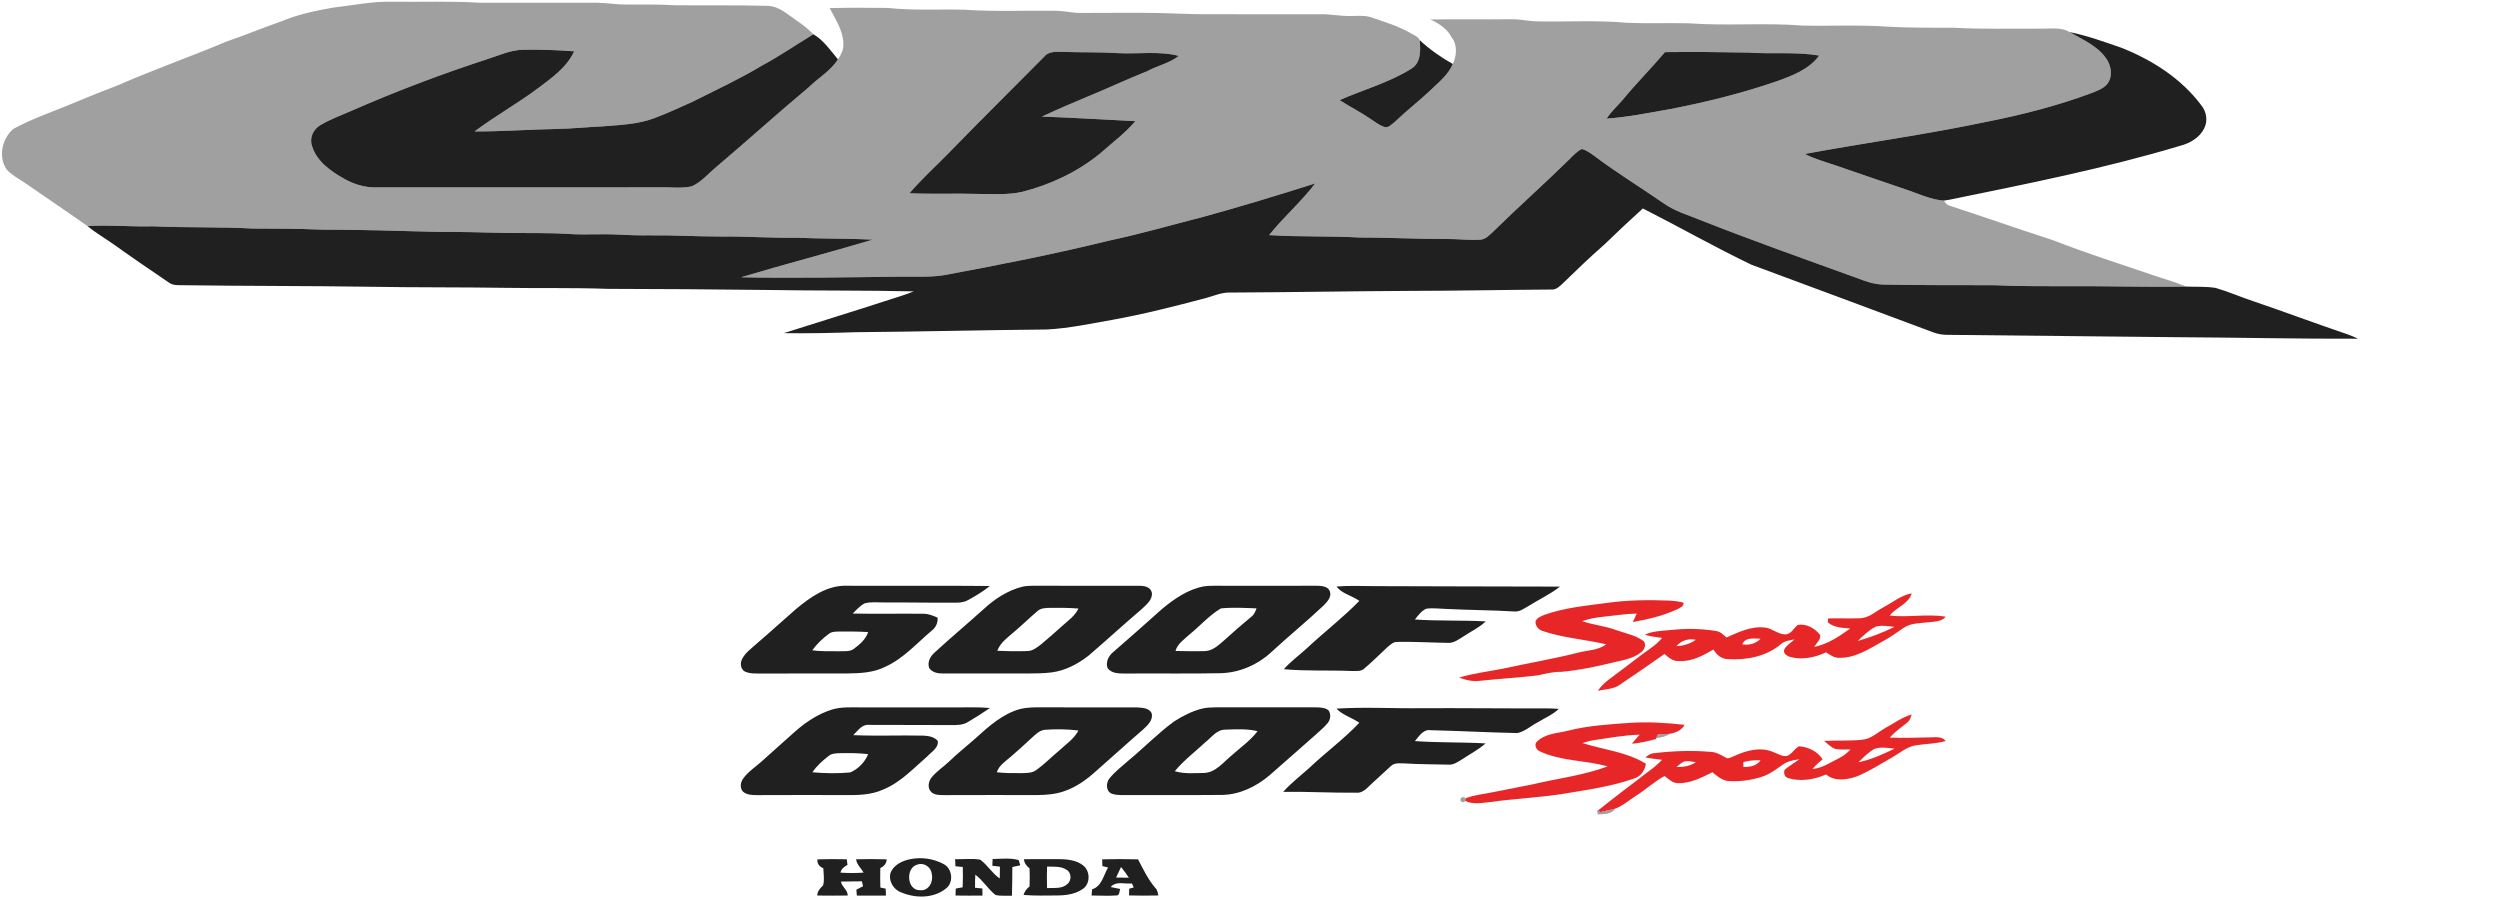 <?xml version="1.0" encoding="UTF-8"?>
<svg xmlns="http://www.w3.org/2000/svg" xmlns:xlink="http://www.w3.org/1999/xlink" width="1473pt" height="529pt" viewBox="0 0 1473 529" version="1.1">
<g id="surface1">
<path style=" stroke:none;fill-rule:nonzero;fill:rgb(62.694%,62.694%,62.694%);fill-opacity:1;" d="M 196.211 4.5 C 207.789 3.199 219.289 0.699 231 1.02 C 248.32 1.238 265.66 0.551 282.969 1.629 C 305.98 1.672 328.988 1.648 352.012 1.621 C 357.68 1.711 363.301 2.75 368.988 2.66 C 378.66 2.621 388.34 2.57 398 3.102 C 416.328 3.262 434.672 2.93 453 3.461 C 458.98 3.93 463.68 8.109 468.379 11.43 C 472.23 14.051 476.031 16.789 479.25 20.18 C 469.09 26.309 459.301 33.09 448.828 38.711 C 435.66 46.621 421.711 53.078 408 59.969 C 400.609 63.309 393.23 66.719 385.648 69.578 C 376.09 73.211 365.75 73.609 355.672 74.41 C 346.441 74.852 337.25 75.809 328.012 75.98 C 311.879 76.301 295.762 77.488 279.621 77.449 C 291.68 68.398 304.93 61.039 317 51.988 C 325.102 45.898 333.93 39.738 338.301 30.23 C 328.199 29.512 318.07 29.07 307.941 29.32 C 300.57 29.512 293.801 32.762 286.879 34.93 C 259.852 43.73 233.238 53.828 207.191 65.23 C 200.988 67.988 194.52 70.262 188.691 73.77 C 184.52 76.172 182.18 81.461 183.859 86.09 C 186.648 95.148 194.871 100.852 202.73 105.289 C 208.281 108.441 214.559 110.43 220.98 110.43 C 276.988 110.359 332.988 110.422 389 110.391 C 395.211 110.172 401.559 111.211 407.66 109.77 C 413.371 107.191 417.441 102.172 422.199 98.238 C 440.441 82.809 458.141 66.75 476.48 51.449 C 482.141 45.871 489.391 41.82 493.73 35 C 495.531 32.328 497.07 29.281 496.922 25.969 C 496.871 18.172 492.289 11.48 488.859 4.781 C 500.238 4.461 511.621 4.559 523 4.672 C 537.941 6.289 552.988 5.359 567.988 5.711 C 586.309 7 604.691 6.07 623.039 6.359 C 627.711 6.559 632.289 7.691 636.988 7.621 C 649.328 7.52 661.672 7.59 674.012 7.559 C 687.012 7.539 699.988 8.52 713 8.352 C 734.672 8.359 756.34 8.52 778 8.391 C 784.031 8.309 789.969 9.578 796 9.41 C 799.73 9.43 803.559 8.961 807.199 10.012 C 815.422 12.738 823.762 15.301 831.34 19.621 C 833.09 20.77 835.691 21.551 836.461 23.629 C 837.039 29.512 837.34 37.02 831.531 40.5 C 818.441 48.711 803.359 52.789 789.309 58.98 C 795.34 62.93 801.84 66.109 807.77 70.238 C 810.191 71.852 812.551 73.68 815.32 74.68 C 817.879 75.809 819.98 73.211 821.828 71.82 C 828.809 65.102 836.531 59.23 843.531 52.531 C 848.191 48.059 853.41 43.789 856 37.699 C 858.359 32.719 858.801 26.379 855.23 21.859 C 852.609 16.859 847.781 13.82 842.828 11.488 C 858.551 11.211 874.27 11.559 890 11.34 C 894.68 11.199 899.289 12.191 903.949 12.539 C 922.301 13.051 940.73 11.73 959.039 13.461 C 971.02 13.922 983.012 13.449 994.988 13.719 C 1017.281 15.391 1039.68 13.281 1061.969 15.059 C 1078.961 15.449 1095.969 14.52 1112.941 15.75 C 1125.621 16.422 1138.328 16.359 1151.031 16.352 C 1168 17.27 1185.012 16.77 1202 16.871 C 1207.801 17.059 1214.148 15.738 1219.422 18.891 C 1226.941 23.328 1235.602 26.828 1240.801 34.219 C 1243.82 38.391 1244.98 44.41 1242 48.91 C 1239.828 52.07 1236 53.32 1232.629 54.73 C 1212.531 62.23 1191.699 67.57 1170.68 71.73 C 1135.141 79.238 1099.121 84.09 1063.43 90.711 C 1069.16 93.73 1075.469 95.328 1081.559 97.461 C 1095.238 102.09 1108.852 106.941 1122.551 111.512 C 1130.059 113.922 1137.309 117.648 1145.301 118.18 C 1146.121 119.469 1147.09 120.75 1148.66 121.16 C 1168.949 127.809 1189.109 134.891 1209.43 141.461 C 1228.711 148.98 1248.43 155.281 1268.02 161.949 C 1274.711 164.262 1281.57 166.102 1288.109 168.859 C 1264.398 169.238 1240.699 168.449 1217 168.648 C 1203.012 168.52 1189.012 168.77 1175.031 168.039 C 1152.988 167.949 1130.949 168.121 1108.91 167.648 C 1101.41 167.289 1094.629 163.73 1087.602 161.461 C 1058.84 151.051 1030.02 140.801 1001.578 129.551 C 994.328 126.609 986.68 124.371 980.23 119.809 C 966.629 110.359 952.449 101.738 939.23 91.762 C 937 90.172 934.73 88.512 932.07 87.762 C 929.16 89.121 927 91.559 924.77 93.77 C 909.969 108.32 894.422 122.07 879.629 136.629 C 877.461 138.621 875.219 141.129 872.051 141.23 C 865.359 141.641 858.68 140.719 851.988 140.809 C 834.969 140.871 817.961 139.898 800.941 139.941 C 783.23 138.949 765.469 139.68 747.77 138.52 C 756.262 127.879 766.672 118.922 774.93 108.07 C 753.27 114.93 731.52 121.559 709.609 127.59 C 691.031 132.34 672.609 137.711 653.84 141.68 C 621.531 149.66 588.871 156.059 556.16 162.141 C 547.84 163.469 539.379 162.91 531 163 C 499.551 163.371 468.09 163.98 436.641 163.371 C 462.422 155.621 488.512 148.91 514.289 141.18 C 499.211 140.422 484.109 140.762 469.02 140.059 C 454.34 140.289 439.68 139.191 425 139.352 C 410.988 139.398 397.012 138.5 383 138.672 C 376.68 138.762 370.352 138.551 364.039 138.211 C 354.398 137.711 344.738 138.488 335.109 137.852 C 322.75 137.09 310.371 137.398 298 137.27 C 284.672 136.898 271.328 136.578 257.988 136.629 C 235 136.059 212.012 135.27 189 135.289 C 175.648 134.68 162.289 134.719 148.93 134.66 C 129.32 133.621 109.672 134.211 90.051 133.352 C 77.23 133.711 64.41 132.359 51.602 133.238 C 39.91 124.922 27.918 116.969 16.148 108.75 C 12.109 105.84 7.441 103.691 4.02 99.988 C -1.25 92.551 1.199 81.648 7.871 75.941 C 18.59 70.09 30.199 66.141 41.461 61.469 C 50.699 57.551 60.031 53.852 69.398 50.281 C 90.48 41.039 112.219 33.43 133.41 24.5 C 144.262 20.82 154.809 16.352 165.641 12.621 C 175.391 8.512 185.828 6.328 196.211 4.5 M 615.32 33.328 C 596.762 52.109 577.922 70.621 559.551 89.578 C 551.68 97.691 543.219 105.27 535.859 113.859 C 549.238 114.48 562.629 113.859 576.012 114.27 C 584.699 114.219 593.52 114.98 602.078 113.09 C 618.852 108.879 634.879 101.301 648.309 90.352 C 655.262 84.102 662.891 78.551 668.969 71.391 C 650.629 70.449 632.281 69.359 613.93 68.68 C 622.59 64.621 631.391 60.871 640.219 57.172 C 652.219 52.27 663.93 46.73 675.969 41.93 C 682.012 38.621 689.078 37.281 694.539 32.941 C 682.93 29.941 670.828 31.922 659 31.32 C 648.352 30.602 637.672 30.98 627.012 30.59 C 623.02 30.66 618.18 29.82 615.32 33.328 M 955.988 58.961 C 952.828 62.578 949.238 65.852 946.609 69.898 C 959.301 68.98 971.828 66.441 984.352 64.23 C 1005.5 60.121 1026.488 54.93 1046.871 47.891 C 1056.059 44.578 1065.852 40.922 1071.859 32.738 C 1058.02 30.391 1043.93 31.988 1029.988 30.969 C 1013.672 30.648 997.34 30.531 981.012 30.711 C 972.879 40.32 963.949 49.211 955.988 58.961 M 976.77 432.75 C 979.25 432.641 981.73 432.539 984.211 432.289 C 981.691 433.859 978.809 434.641 975.879 434.879 C 976.102 434.352 976.551 433.281 976.77 432.75 M 860.43 471.148 C 860.48 469.738 862.781 469.012 863.469 470.359 C 863.43 470.75 863.359 471.531 863.328 471.918 C 862.648 473.211 860.34 472.609 860.43 471.148 M 940.988 477.211 L 941.531 477.551 C 941.891 477.789 942.609 478.25 942.969 478.488 C 945.898 477.762 948.859 477.141 951.801 476.41 C 949.391 479.891 945.078 479.711 941.328 479.82 C 941.238 479.168 941.078 477.859 940.988 477.211 "/>
<path style=" stroke:none;fill-rule:nonzero;fill:rgb(12.547%,12.547%,12.547%);fill-opacity:1;" d="M 1240.801 34.219 C 1235.602 26.828 1226.941 23.328 1219.422 18.891 C 1229.84 21.039 1239.898 24.672 1249.949 28.141 C 1268.051 35.328 1285.219 46.238 1296.988 62.012 C 1300.102 65.781 1301 71.371 1298.648 75.75 C 1295.93 81.129 1290.371 84.391 1284.699 85.859 C 1240.012 99.281 1194.18 108.34 1148.52 117.699 C 1147.719 117.82 1146.109 118.059 1145.301 118.18 C 1137.309 117.648 1130.059 113.922 1122.551 111.512 C 1108.852 106.941 1095.238 102.09 1081.559 97.461 C 1075.469 95.328 1069.16 93.73 1063.43 90.711 C 1099.121 84.09 1135.141 79.238 1170.68 71.73 C 1191.699 67.57 1212.531 62.23 1232.629 54.73 C 1236 53.32 1239.828 52.07 1242 48.91 C 1244.98 44.41 1243.82 38.391 1240.801 34.219 M 479.25 20.18 C 485.238 23.66 489.34 29.738 493.73 35 C 489.391 41.82 482.141 45.871 476.48 51.449 C 458.141 66.75 440.441 82.809 422.199 98.238 C 417.441 102.172 413.371 107.191 407.66 109.77 C 401.559 111.211 395.211 110.172 389 110.391 C 332.988 110.422 276.988 110.359 220.98 110.43 C 214.559 110.43 208.281 108.441 202.73 105.289 C 194.871 100.852 186.648 95.148 183.859 86.09 C 182.18 81.461 184.52 76.172 188.691 73.77 C 194.52 70.262 200.988 67.988 207.191 65.23 C 233.238 53.828 259.852 43.73 286.879 34.93 C 293.801 32.762 300.57 29.512 307.941 29.32 C 318.07 29.07 328.199 29.512 338.301 30.23 C 333.93 39.738 325.102 45.898 317 51.988 C 304.93 61.039 291.68 68.398 279.621 77.449 C 295.762 77.488 311.879 76.301 328.012 75.98 C 337.25 75.809 346.441 74.852 355.672 74.41 C 365.75 73.609 376.09 73.211 385.648 69.578 C 393.23 66.719 400.609 63.309 408 59.969 C 421.711 53.078 435.66 46.621 448.828 38.711 C 459.301 33.09 469.09 26.309 479.25 20.18 M 831.531 40.5 C 837.34 37.02 837.039 29.512 836.461 23.629 C 842.352 29.141 848.988 33.75 856 37.699 C 853.41 43.789 848.191 48.059 843.531 52.531 C 836.531 59.23 828.809 65.102 821.828 71.82 C 819.98 73.211 817.879 75.809 815.32 74.68 C 812.551 73.68 810.191 71.852 807.77 70.238 C 801.84 66.109 795.34 62.93 789.309 58.98 C 803.359 52.789 818.441 48.711 831.531 40.5 M 615.32 33.328 C 618.18 29.82 623.02 30.66 627.012 30.59 C 637.672 30.98 648.352 30.602 659 31.32 C 670.828 31.922 682.93 29.941 694.539 32.941 C 689.078 37.281 682.012 38.621 675.969 41.93 C 663.93 46.73 652.219 52.27 640.219 57.172 C 631.391 60.871 622.59 64.621 613.93 68.68 C 632.281 69.359 650.629 70.449 668.969 71.391 C 662.891 78.551 655.262 84.102 648.309 90.352 C 634.879 101.301 618.852 108.879 602.078 113.09 C 593.52 114.98 584.699 114.219 576.012 114.27 C 562.629 113.859 549.238 114.48 535.859 113.859 C 543.219 105.27 551.68 97.691 559.551 89.578 C 577.922 70.621 596.762 52.109 615.32 33.328 M 955.988 58.961 C 963.949 49.211 972.879 40.32 981.012 30.711 C 997.34 30.531 1013.672 30.648 1029.988 30.969 C 1043.93 31.988 1058.02 30.391 1071.859 32.738 C 1065.852 40.922 1056.059 44.578 1046.871 47.891 C 1026.488 54.93 1005.5 60.121 984.352 64.23 C 971.828 66.441 959.301 68.98 946.609 69.898 C 949.238 65.852 952.828 62.578 955.988 58.961 M 924.77 93.77 C 927 91.559 929.16 89.121 932.07 87.762 C 934.73 88.512 937 90.172 939.23 91.762 C 952.449 101.738 966.629 110.359 980.23 119.809 C 986.68 124.371 994.328 126.609 1001.578 129.551 C 1030.02 140.801 1058.84 151.051 1087.602 161.461 C 1094.629 163.73 1101.41 167.289 1108.91 167.648 C 1130.949 168.121 1152.988 167.949 1175.031 168.039 C 1189.012 168.77 1203.012 168.52 1217 168.648 C 1240.699 168.449 1264.398 169.238 1288.109 168.859 C 1293.871 169.07 1299.711 168.711 1305.43 169.641 C 1312.941 171.801 1320.121 174.98 1327.539 177.441 C 1346.129 183.762 1364.52 190.66 1383.129 196.969 C 1385.238 197.73 1387.328 198.602 1389.371 199.57 C 1353.578 199.691 1317.781 198.859 1281.98 198.672 C 1236.98 198.281 1191.98 197.68 1146.98 197.289 C 1144.289 197.238 1141.621 196.781 1139.109 195.828 C 1103.43 182.488 1067.711 169.23 1031.98 155.988 C 1010.309 145.602 989.398 133.68 967.961 122.82 C 960.262 129.82 952.648 136.922 945.191 144.172 C 936.828 151.449 928.852 159.16 920.898 166.891 C 918.969 168.672 916.91 170.84 914.039 170.59 C 886.41 170.77 858.77 171.359 831.121 171.391 C 795.73 171.559 760.34 172.219 724.949 172.371 C 719.941 172.18 715.32 174.281 710.59 175.59 C 692.371 180.398 674.09 185.07 655.539 188.43 C 642.762 190.68 630 193.41 617.02 194.129 C 579.352 194.48 541.691 195.422 504.02 195.738 C 489.961 196.211 475.891 196.5 461.82 196.289 C 482.672 189.609 503.629 183.25 524.449 176.449 C 529.07 174.879 533.828 173.648 538.309 171.672 C 509.551 171.031 480.762 171.34 451.988 170.852 C 420.66 170.488 389.328 170.23 358 170.191 C 338.34 169.469 318.672 169.922 299 169.609 C 272 169.191 245 169.422 218 168.961 C 181.34 168.391 144.66 168.578 107.988 168.051 C 105.109 167.988 101.922 168.328 99.48 166.461 C 88.789 159.191 78.082 151.941 67.582 144.398 C 62.289 140.629 56.621 137.391 51.602 133.238 C 64.41 132.359 77.23 133.711 90.051 133.352 C 109.672 134.211 129.32 133.621 148.93 134.66 C 162.289 134.719 175.648 134.68 189 135.289 C 212.012 135.27 235 136.059 257.988 136.629 C 271.328 136.578 284.672 136.898 298 137.27 C 310.371 137.398 322.75 137.09 335.109 137.852 C 344.738 138.488 354.398 137.711 364.039 138.211 C 370.352 138.551 376.68 138.762 383 138.672 C 397.012 138.5 410.988 139.398 425 139.352 C 439.68 139.191 454.34 140.289 469.02 140.059 C 484.109 140.762 499.211 140.422 514.289 141.18 C 488.512 148.91 462.422 155.621 436.641 163.371 C 468.09 163.98 499.551 163.371 531 163 C 539.379 162.91 547.84 163.469 556.16 162.141 C 588.871 156.059 621.531 149.66 653.84 141.68 C 672.609 137.711 691.031 132.34 709.609 127.59 C 731.52 121.559 753.27 114.93 774.93 108.07 C 766.672 118.922 756.262 127.879 747.77 138.52 C 765.469 139.68 783.23 138.949 800.941 139.941 C 817.961 139.898 834.969 140.871 851.988 140.809 C 858.68 140.719 865.359 141.641 872.051 141.23 C 875.219 141.129 877.461 138.621 879.629 136.629 C 894.422 122.07 909.969 108.32 924.77 93.77 M 468.922 358.922 C 477.41 351.84 487.379 344.719 498.961 345.129 C 527.051 345.27 555.141 344.988 583.23 345.27 C 579.309 348.441 574.961 351.031 570.57 353.48 C 568.59 354.621 566.32 355.039 564.059 355.078 C 549.711 355.219 535.359 354.898 521 354.961 C 517.16 355.02 513.199 354.469 509.449 355.5 C 506.699 356.949 504.578 359.309 502.441 361.512 C 516.289 361.77 530.141 361.469 543.988 361.621 C 546.969 361.59 549.75 362.75 552.43 363.91 C 552.68 367.09 551.281 369.898 548.75 371.77 C 540.039 379.129 532.289 388 521.738 392.801 C 514.738 396.379 506.699 396.719 499 396.801 C 482.672 396.859 466.34 396.75 450.012 396.852 C 446.41 396.73 442.59 397.23 439.191 395.801 C 436.371 394.629 435.922 390.809 437.211 388.359 C 439.051 384.66 442.551 382.238 445.52 379.512 C 453.43 372.77 461.09 365.738 468.922 358.922 M 488.43 373.422 C 484.691 376.148 481.32 379.398 478.578 383.141 C 484.031 383.941 489.539 383.641 495.031 383.711 C 497.781 383.609 500.879 384.051 503.199 382.219 C 506.629 379.641 510.141 376.66 511.512 372.43 C 505.988 372.02 500.461 372.109 494.941 372.09 C 492.73 372.18 490.27 371.969 488.43 373.422 M 602.43 345.672 C 604.578 345.211 606.789 345.129 608.988 345.109 C 629.68 345.219 650.371 345.121 671.059 345.16 C 674.02 345.059 677.988 345.75 678.672 349.219 C 679.199 353.34 675.449 356.238 672.801 358.789 C 662.199 367.82 651.961 377.25 641.391 386.289 C 635.012 391.289 627.52 395.219 619.391 396.211 C 614.621 396.801 609.801 396.781 605 396.82 C 588.641 396.801 572.281 396.82 555.922 396.82 C 552.828 396.879 549.289 396.371 547.469 393.559 C 546.27 390.199 548.078 386.801 550.551 384.578 C 560.121 375.762 570.109 367.43 579.77 358.719 C 586.191 352.762 593.859 347.84 602.43 345.672 M 611.16 360.148 C 606.469 364.121 602.109 368.48 597.379 372.41 C 593.68 375.641 589.359 378.629 587.621 383.449 C 593.41 383.719 599.23 383.809 605.031 383.609 C 608.371 383.691 611.059 381.48 613.539 379.539 C 617.73 376.078 621.789 372.469 625.82 368.828 C 629.289 365.672 633.359 362.922 635.43 358.551 C 629.949 358.09 624.441 358.121 618.949 358.148 C 616.25 358.199 613.25 358.16 611.16 360.148 M 709.352 345.48 C 711.199 345.211 713.078 345.148 714.961 345.129 C 735.32 345.16 755.691 345.191 776.051 345.121 C 778.73 345.199 782.5 345.422 783.559 348.43 C 784.73 351.77 781.949 354.609 779.828 356.809 C 769.828 366.18 759.219 374.859 749.148 384.16 C 740.922 391.77 730.07 396.488 718.789 396.66 C 700.191 397.039 681.578 396.672 662.969 396.852 C 659.352 396.781 654.781 396.941 652.539 393.512 C 651.352 389.941 653.25 386.289 656.039 384.09 C 665.68 375.719 675.238 367.262 684.75 358.738 C 691.922 352.789 700.031 347.191 709.352 345.48 M 719.359 358.469 C 712.449 362.539 707.09 368.809 700.852 373.828 C 697.762 376.73 693.801 379.211 692.59 383.539 C 698.371 383.672 704.16 383.809 709.941 383.621 C 714.531 383.5 718 380.109 721.27 377.289 C 726.5 372.5 731.879 367.879 737.328 363.328 C 738.941 362.148 739.648 360.25 740.371 358.461 C 733.379 358.172 726.32 357.789 719.359 358.469 M 787.441 345.57 C 794.941 344.969 802.488 345.32 810.012 345.352 C 846.391 345.398 882.77 345.629 919.16 345.629 C 913.27 350.211 906.48 353.352 900.191 357.301 C 897.691 358.711 895.148 360.629 892.109 360.27 C 878.73 359.469 865.32 359.469 851.941 358.77 C 848.121 358.691 844.281 358.121 840.469 358.602 C 837.531 359.871 835.57 362.551 833.672 365.012 C 847.559 365.961 861.5 365.352 875.391 366.129 C 871.48 369.879 866.488 372.109 862.059 375.121 C 859.301 376.809 856.48 379.031 853.051 378.77 C 843.039 378.648 833.031 377.98 823.02 378.211 C 820.719 378.238 819.051 380.031 817.391 381.379 C 812.891 385.539 808.57 389.922 803.879 393.871 C 801.781 395.91 798.648 395.219 796.02 395.34 C 782.828 394.809 769.609 395.5 756.461 394.289 C 760.641 389.488 765.891 385.852 770.5 381.5 C 780.5 372.199 791.379 363.828 800.922 354.039 C 796.602 350.922 790.828 349.922 787.441 345.57 M 490.172 418.078 C 495.609 416.398 501.371 416.809 507 416.789 C 525.66 416.82 544.328 416.789 563 416.801 C 569.762 416.859 576.531 416.52 583.281 417.148 C 579.078 420.051 574.75 422.762 570.371 425.371 C 567.59 427.148 564.199 427.23 561.012 427.219 C 544.648 427.09 528.289 427.23 511.93 427.109 C 507.781 426.66 505.379 430.68 502.73 433.148 C 516.48 433.738 530.262 433.141 544.02 433.43 C 547.039 433.582 550.461 434.09 552.531 436.551 C 553.129 440.641 548.879 442.91 546.512 445.52 C 538.25 452.668 530.602 461.07 520.27 465.25 C 513.301 468.379 505.512 468.559 498 468.449 C 480.66 468.43 463.32 468.391 445.98 468.48 C 443.102 468.461 439.852 468.43 437.648 466.301 C 435.852 464.238 436.281 460.98 437.781 458.891 C 440.66 454.73 445.02 451.988 448.738 448.66 C 455.441 442.719 462.051 436.66 468.781 430.738 C 475.051 425.262 482.18 420.59 490.172 418.078 M 488.309 445.359 C 484.691 448.129 481.211 451.211 478.68 455.031 C 486.059 455.648 493.551 455.832 500.93 455.121 C 505.621 453.16 509.602 449.09 511.5 444.34 C 506.012 443.68 500.48 443.68 494.961 443.77 C 492.68 443.871 490.172 443.832 488.309 445.359 M 601.391 417.66 C 605.191 416.801 609.109 416.738 613 416.77 C 632.02 416.859 651.039 416.738 670.059 416.809 C 673.059 417.031 677.301 417.109 678.602 420.43 C 679.488 424.309 676.191 427.281 673.68 429.68 C 664.352 437.68 655.32 446.012 646.059 454.09 C 640.359 459.309 633.93 463.949 626.5 466.359 C 621.52 468.012 616.219 468.398 611 468.449 C 592.66 468.441 574.309 468.391 555.969 468.48 C 553.398 468.441 550.422 468.5 548.52 466.469 C 546.289 464.102 547.059 460.289 548.969 457.969 C 552 454.32 556.039 451.719 559.461 448.461 C 564.379 443.668 569.809 439.449 574.93 434.879 C 582.719 427.82 590.969 420.398 601.391 417.66 M 607.84 434.809 C 603.898 438.551 599.828 442.148 595.73 445.711 C 592.609 448.512 588.672 450.789 587.309 455.02 C 592.18 455.59 597.102 455.551 602.012 455.52 C 604.949 455.449 608.18 455.539 610.66 453.66 C 615.461 450.211 619.59 445.93 624.141 442.16 C 628.09 438.461 632.859 435.34 635.422 430.418 C 628.98 429.609 622.441 429.512 615.961 429.98 C 612.602 430.129 610.18 432.711 607.84 434.809 M 708.391 417.48 C 710.879 416.93 713.441 416.789 715.988 416.77 C 735.672 416.809 755.352 416.82 775.039 416.762 C 777.609 416.828 780.43 416.84 782.629 418.391 C 784.43 420.629 783.98 424.059 782.16 426.16 C 779.762 429.082 776.699 431.371 773.969 433.961 C 765.25 441.582 756.641 449.32 747.891 456.91 C 740.07 463.488 730.352 468.238 719.969 468.371 C 701.988 468.551 683.988 468.34 666.012 468.461 C 662.449 468.379 658.77 468.82 655.328 467.738 C 651.578 466.559 651.469 461.281 653.691 458.648 C 656.941 454.582 661.16 451.449 665.031 448 C 674.141 440.48 682.371 431.918 691.941 424.961 C 697.031 421.73 702.52 418.941 708.391 417.48 M 710.281 437.25 C 704.199 442.91 697.488 447.969 692.18 454.398 C 697.648 456.039 703.41 455.531 709.039 455.43 C 716.238 455.391 720.801 449.031 725.91 444.891 C 731.02 440.309 736.781 436.352 740.941 430.801 C 734.711 429.309 728.25 429.691 721.922 429.91 C 716.879 429.871 713.879 434.461 710.281 437.25 M 787.41 417.52 C 804.25 416.461 821.141 417.52 838 417.262 C 862 417.16 886 417.469 910.012 417.371 C 912.82 417.359 915.629 417.469 918.441 417.68 C 914.762 421.18 910.02 423.129 905.738 425.75 C 901.82 427.762 898.391 431.09 893.98 431.918 C 876.969 431.57 859.949 430.641 842.93 430.238 C 838.531 429.559 836.141 433.82 833.66 436.641 C 847.52 437.668 861.43 437.191 875.301 438.02 C 871.07 441.73 866.07 444.34 861.398 447.418 C 858.879 449.02 856.199 450.859 853.07 450.52 C 844.711 450.27 836.34 450.379 827.988 449.82 C 825.109 449.82 821.699 449.16 819.449 451.43 C 815.73 454.711 812.199 458.199 808.488 461.488 C 805.738 463.891 803.191 467.488 799.078 467.051 C 784.738 467.211 770.391 466.34 756.051 466.57 C 760.699 461.34 766.281 457.109 771.461 452.441 C 781.051 443.332 791.809 435.48 800.91 425.852 C 796.551 422.828 791.16 421.391 787.41 417.52 M 481.621 506.332 C 487.391 506.121 493.16 506.16 498.93 506.289 C 499.051 507.391 499.18 508.5 499.328 509.621 C 497.391 510.59 495.719 511.941 495.191 514.148 C 499.738 514.441 504.309 514.5 508.871 514.129 C 507.32 511.531 504.828 509.43 504.398 506.289 C 510.422 506.109 516.441 506.141 522.469 506.32 C 522.289 508.762 520.898 510.488 518.68 511.441 C 518.57 515.27 518.609 519.09 518.699 522.918 C 519.488 523.102 521.07 523.449 521.859 523.629 C 521.898 524.969 521.941 526.309 521.988 527.668 C 516.281 527.73 510.57 527.699 504.859 527.699 C 504.75 526.531 504.648 525.371 504.559 524.211 C 505.859 523.52 507.18 522.859 508.5 522.18 C 508.328 521.449 508 520 507.828 519.281 C 503.711 519.359 499.59 519.309 495.469 519.43 C 496.039 522.602 499.461 524.262 499.488 527.648 C 493.5 527.738 487.512 527.73 481.531 527.648 C 481.559 525.07 483.262 523.32 484.988 521.641 C 485.84 518.359 485.238 514.891 485.102 511.551 C 482.75 510.648 481.379 508.891 481.621 506.332 M 536.32 506.219 C 542.91 504.879 550.012 505.879 555.941 509.082 C 561.102 511.66 562.078 519.879 557.441 523.449 C 550.191 529.379 539.531 529.34 531.191 525.879 C 526.449 524.301 523.281 519 524.762 514.109 C 526.711 509.488 531.66 507.148 536.32 506.219 M 540.422 509.449 C 533.461 511.289 534.238 524.641 542 524.5 C 547.141 525.141 550.078 519.512 549.012 515.059 C 548.73 510.918 544.34 507.949 540.422 509.449 M 562.75 506.25 C 567.672 506.332 572.672 505.699 577.539 506.512 C 581.871 509.66 584.578 514.582 589.059 517.609 C 589.129 515.281 589.16 512.961 589.148 510.629 C 587.66 510.461 586.172 510.281 584.691 510.102 C 584.738 508.77 584.789 507.449 584.852 506.141 C 589.941 506.02 595.199 505.398 600.18 506.73 C 600.539 507.75 600.859 508.781 601.16 509.84 C 599.602 510.18 598.039 510.512 596.48 510.84 C 596.379 516.48 596.461 522.121 596.23 527.762 C 593 527.66 589.699 528.07 586.539 527.309 C 582.121 523.801 579.18 518.762 574.66 515.352 C 574.512 517.91 574.469 520.488 574.488 523.07 C 575.922 523.211 577.359 523.352 578.809 523.488 C 578.82 524.879 578.84 526.281 578.879 527.68 C 573.578 527.711 568.289 527.75 563 527.648 C 563.039 526.27 563.078 524.91 563.129 523.539 C 564.48 523.289 565.828 523.051 567.191 522.801 C 567.371 518.809 567.379 514.82 567.27 510.832 C 565.82 510.68 564.379 510.531 562.949 510.398 C 562.871 509.012 562.809 507.629 562.75 506.25 M 603.32 506.238 C 610.23 506.148 617.141 506.199 624.059 506.191 C 628.91 506.25 634.16 506.781 638.129 509.859 C 642.48 513.141 642.559 520.918 637.82 523.879 C 633.48 526.859 628.109 527.57 622.961 527.609 C 616.328 527.641 609.68 527.859 603.059 527.301 C 603.68 525.27 604.93 523.602 606.602 522.309 C 606.75 518.762 606.75 515.199 606.621 511.648 C 604.859 510.289 603.461 508.539 603.32 506.238 M 616.93 510.609 C 616.789 514.832 616.789 519.051 616.91 523.262 C 620.898 523.012 625.68 523.879 628.871 520.891 C 631.441 518.852 631.398 514.23 628.488 512.531 C 625.109 510.199 620.801 510.73 616.93 510.609 M 649.398 506.32 C 656.441 506.129 663.48 506.121 670.531 506.332 C 673.621 512.168 676.461 518.281 680.84 523.301 C 682.031 524.418 682.109 526.109 682.5 527.609 C 676.738 527.75 670.98 527.75 665.23 527.59 C 665.25 526.262 665.289 524.941 665.328 523.621 C 666 523.441 667.32 523.082 667.988 522.891 C 667.73 522.309 667.219 521.129 666.961 520.539 C 662.809 520.969 657.5 518.949 654.43 522.648 C 656.27 523.051 658.141 523.418 660.012 523.781 C 659.441 525.07 659.828 527.641 657.84 527.602 C 652.949 527.941 648.039 527.66 643.148 527.629 C 643.25 526.41 643.359 525.199 643.488 523.988 C 649.16 522.199 650.23 515.68 652.871 511.121 C 651.75 510.84 650.641 510.57 649.531 510.309 C 649.488 508.969 649.441 507.641 649.398 506.32 M 660.512 510.84 C 659.512 512.891 658.531 514.961 657.602 517.051 C 660.102 517.129 662.602 517.16 665.109 517.148 C 663.699 514.949 662.191 512.82 660.512 510.84 "/>
<path style=" stroke:none;fill-rule:nonzero;fill:rgb(90.625%,15.282%,15.282%);fill-opacity:1;" d="M 1109.738 357.801 C 1115.199 354.91 1120.129 350.711 1126.379 349.621 C 1124.5 356.02 1117.172 357.691 1113.449 362.711 C 1124.422 363.93 1135.512 361.531 1146.441 363.371 C 1143.969 366.301 1139.941 366.23 1136.469 366.629 C 1131.469 367.211 1126.039 366.961 1121.699 369.891 C 1117.738 372.551 1113.91 375.43 1109.68 377.66 C 1101.672 382.121 1093.5 387.648 1083.961 387.59 C 1080.891 387.801 1078.352 385.922 1075.898 384.371 C 1069.371 387.41 1061.898 388.969 1054.82 387.109 C 1052.801 386.5 1050.23 384.852 1051.41 382.422 C 1052.719 380 1055.352 378.648 1057.289 376.77 C 1054.578 377.27 1051.648 377.559 1049.469 379.41 C 1040.941 386.789 1028.98 389.078 1017.988 388.359 C 1014.219 388.309 1011.359 385.77 1009.57 382.672 C 1003.289 386.352 996.469 390.059 988.93 389.461 C 985.602 389.68 983.07 387.309 980.719 385.328 C 971.809 391.578 962.879 397.781 953.84 403.828 C 950.141 406.148 945.57 406.07 941.43 407.031 C 944.871 401.879 950.328 398.809 955.059 395.031 C 958.852 392.172 962.621 389.301 966.398 386.43 C 970.789 383.031 975.75 380.238 979.301 375.859 C 975.871 375.441 972.449 374.961 969.141 373.98 C 973.762 371.73 978.988 371.77 983.988 371.238 C 992.98 370.23 1002.129 370.32 1011.07 371.781 C 1013.602 372.07 1015.391 374.012 1017.219 375.602 C 1024.398 372.469 1031.961 368.719 1040.031 369.77 C 1044.27 370.23 1047.57 373.82 1051.898 373.77 C 1055.398 373.77 1056.809 370.012 1059.289 368.18 C 1064.398 367.34 1069.379 370.18 1072.43 374.129 C 1072.91 376.93 1070.18 378.891 1068.98 381.16 C 1076.898 379.539 1083.73 374.969 1090.16 370.301 C 1085.57 369.93 1080.641 369.879 1076.961 366.699 C 1076.988 366.309 1077.051 365.531 1077.078 365.141 L 1077.059 364.391 C 1083.391 364.191 1089.719 364.5 1096.059 364.281 C 1101.328 364.059 1105.281 360.121 1109.738 357.801 M 1094.602 377.672 C 1102 375.512 1109.301 372.801 1116.211 369.352 C 1112.57 369.031 1108.82 368.23 1105.238 369.199 C 1101.172 371.262 1097.82 374.5 1094.602 377.672 M 987.75 380.68 C 991.82 380.551 995.82 379.359 999.148 376.98 C 994.922 375.949 990.609 377.461 987.75 380.68 M 1026.52 379.641 C 1030.512 380.27 1034.539 379.359 1037.328 376.301 C 1033.512 376.34 1028.328 375.238 1026.52 379.641 M 947.359 355.16 C 959.18 353.559 971.129 353.398 983.039 353.852 C 986.012 354.012 989.031 354.238 991.898 355.129 C 992.27 357.441 989.609 358.129 988.059 359.078 C 979.84 362.859 970.922 364.91 962.051 366.52 C 962.809 364.84 963.59 363.18 964.379 361.512 C 957.672 361.648 951.039 362.762 944.379 363.422 C 940.25 363.84 936.148 364.609 932.238 365.98 C 938.602 368.23 945.422 368.738 951.762 371.09 C 957.121 373.039 962.969 374.039 967.762 377.289 C 970.48 378.852 969.121 382.59 967.121 384.16 C 962.172 388.309 955.488 389.078 949.43 390.57 C 939.73 392.949 929.91 394.969 919.949 395.84 C 915.191 395.762 910.59 396.93 905.988 397.949 C 894.691 399.289 883.309 399.922 871.988 401.129 C 867.781 401.699 863.59 400.691 859.672 399.23 C 868.051 396.719 876.762 395.699 885.32 394.012 C 900.102 390.762 915.039 388.289 929.719 384.578 C 935.27 383.031 941.641 383.328 946.352 379.621 C 934.031 376.73 921.219 375.93 909.172 371.879 C 906.602 371.172 904.531 368.859 904.73 366.109 C 905.609 363.828 908.141 363.031 910.199 362.18 C 922.16 357.949 934.879 356.879 947.359 355.16 M 1110.84 428.941 C 1115.961 426.199 1120.691 422.559 1126.352 420.969 C 1125.77 422.691 1125.301 424.609 1123.73 425.73 C 1120.27 428.621 1116.422 431.09 1113.512 434.59 C 1121.352 434.879 1129.211 434.629 1137.051 434.461 C 1140.27 434.449 1144.148 433.668 1146.43 436.602 C 1140.809 438.219 1134.922 438.199 1129.191 439.07 C 1123.621 439.832 1119.32 443.73 1114.602 446.418 C 1107.922 450.219 1101.41 454.398 1094.301 457.359 C 1088.398 459.461 1081.121 460.691 1075.922 456.309 C 1068.941 459.371 1060.871 460.68 1053.48 458.43 C 1051.41 457.781 1050.809 455.441 1051.48 453.57 C 1054.18 451.219 1057.359 449.512 1060.199 447.332 C 1056.809 447.859 1053.289 448.469 1050.43 450.5 C 1046.648 453.129 1042.961 456.051 1038.539 457.52 C 1032.262 459.648 1025.539 460.559 1018.93 460.238 C 1014.969 460.082 1011.859 457.41 1008.969 455.02 C 1002.672 458.121 996.148 461.559 988.93 461.43 C 985.629 461.582 983.18 459.07 980.77 457.211 C 974.738 460.488 969.711 465.238 963.93 468.898 C 959.891 471.398 956.289 474.73 951.801 476.41 C 948.859 477.141 945.898 477.762 942.969 478.488 C 942.609 478.25 941.891 477.789 941.531 477.551 C 951.551 469.512 961.828 461.809 972.031 454 C 974.629 452.129 977.059 450.012 979.281 447.68 C 976 447.281 972.73 446.879 969.48 446.332 C 970.922 444.941 972.648 443.859 974.711 443.77 C 985.75 442.449 996.941 442.031 1008.031 443.012 C 1011.219 443.109 1013.969 444.809 1016.691 446.301 C 1018.238 447.5 1019.98 446.051 1021.539 445.57 C 1028.68 442.25 1037.281 439.781 1044.871 443.148 C 1047.469 444.051 1050.031 445.891 1052.922 445.391 C 1055.871 444.332 1057.281 441 1060.102 439.699 C 1065.488 440.141 1070.922 442.699 1073.852 447.398 C 1071.711 449.148 1069.68 451.02 1067.871 453.102 C 1073.711 452.582 1078.578 449.16 1083.68 446.641 C 1086.211 445.418 1088.371 443.609 1090.301 441.59 C 1087.34 441.488 1084.352 441.852 1081.441 441.301 C 1078.84 440.332 1076.852 438.289 1074.781 436.551 C 1082.199 436.16 1089.648 436.609 1097.059 435.879 C 1102.398 435.449 1106.379 431.461 1110.84 428.941 M 1095 449.121 C 1102.449 447.621 1109.422 444.391 1116.25 441.121 C 1112.309 440.699 1108.109 439.871 1104.309 441.309 C 1100.738 443.289 1097.922 446.332 1095 449.121 M 992.461 448.609 C 990.68 449.34 989.25 450.68 987.781 451.879 C 991.781 452.039 995.828 451.352 999.219 449.09 C 996.98 448.762 994.711 448.191 992.461 448.609 M 1027.172 449.031 C 1027.172 449.738 1027.191 451.168 1027.199 451.891 C 1031 451.961 1034.98 451.352 1037.32 447.988 C 1033.891 447.719 1030.469 448.16 1027.172 449.031 M 923.738 430.559 C 935.578 427.539 947.84 426.789 959.988 425.93 C 970.84 425.18 981.738 425.859 992.531 427.078 C 990.891 430.211 987.52 431.691 984.211 432.289 C 981.73 432.539 979.25 432.641 976.77 432.75 C 976.551 433.281 976.102 434.352 975.879 434.879 L 975.621 435.48 C 970.969 436.641 966.309 437.879 961.512 438.191 C 962.98 436.379 964.539 434.629 966.102 432.879 C 956.988 433.129 948.031 434.801 939.039 436.109 C 936.762 436.48 934.551 437.121 932.371 437.82 C 944.871 441.781 958.391 442.949 969.77 450.012 C 969.141 453.988 966.711 457.609 962.691 458.738 C 948.789 463.621 934.09 465.52 919.629 467.941 C 905.77 470.02 891.75 470.641 877.879 472.582 C 873.059 473.09 867.891 474.129 863.328 471.918 C 863.359 471.531 863.43 470.75 863.469 470.359 C 868.629 468.32 874.23 467.91 879.621 466.762 C 887.43 465.16 895.262 463.719 903.07 462.129 C 917.762 458.621 932.961 456.91 947.148 451.582 C 934.078 447.781 919.82 448.609 907.328 442.711 C 905.059 441.859 903.578 438.488 905.762 436.789 C 910.551 432.168 917.629 432.082 923.738 430.559 "/>
</g>
</svg>
